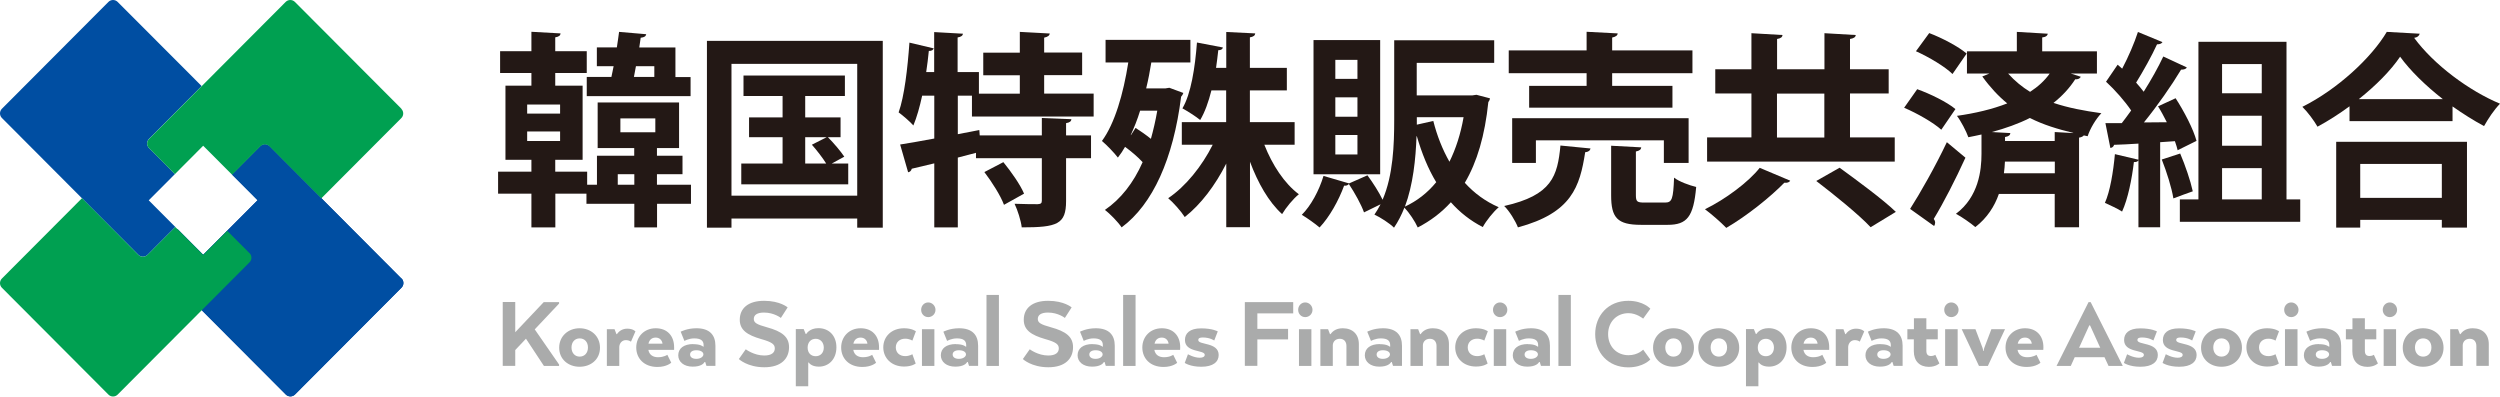 <svg width="372" height="59" viewBox="0 0 372 59" fill="none" xmlns="http://www.w3.org/2000/svg">
<path d="M76.669 49.433L80.907 44.956H83.191V45.167L79.57 49.011L83.191 54.241V54.452H80.937C80.366 53.593 79.134 51.724 78.262 50.398L76.669 52.086V54.437H74.806V44.941H76.669V49.433Z" fill="#AAABAB"/>
<path d="M86.242 54.573C84.574 54.573 83.206 53.472 83.206 51.739C83.206 50.006 84.574 48.845 86.242 48.845C87.91 48.845 89.278 49.976 89.278 51.739C89.278 53.502 87.895 54.573 86.242 54.573ZM87.489 51.709C87.489 50.895 86.993 50.352 86.257 50.352C85.521 50.352 85.04 50.91 85.04 51.709C85.04 52.508 85.536 53.065 86.257 53.065C86.978 53.065 87.489 52.523 87.489 51.709Z" fill="#AAABAB"/>
<path d="M93.876 50.835C93.876 50.835 93.591 50.609 93.155 50.609C92.584 50.609 92.193 51.016 92.148 51.603V54.452H90.3V48.981H91.442L91.727 49.719H91.802C92.133 49.222 92.674 48.905 93.335 48.905C94.207 48.905 94.553 49.312 94.553 49.312L93.891 50.835H93.876Z" fill="#AAABAB"/>
<path d="M99.873 53.97C99.873 53.97 99.226 54.603 97.829 54.603C95.83 54.603 94.673 53.322 94.673 51.709C94.673 50.096 95.86 48.845 97.573 48.845C99.286 48.845 100.308 49.975 100.308 51.664C100.308 51.875 100.308 52.056 100.308 52.056H96.476C96.611 52.809 97.168 53.156 97.919 53.156C98.805 53.156 99.301 52.794 99.301 52.794L99.888 53.985L99.873 53.97ZM96.491 51.136H98.58C98.52 50.624 98.144 50.232 97.573 50.232C97.032 50.232 96.626 50.518 96.491 51.136Z" fill="#AAABAB"/>
<path d="M103.164 51.212C104.186 51.212 104.561 51.513 104.636 51.588H104.696V51.347C104.696 50.669 104.246 50.352 103.299 50.352C102.487 50.352 101.841 50.729 101.841 50.729L101.285 49.358C101.285 49.358 102.232 48.845 103.63 48.845C105.628 48.845 106.455 49.885 106.455 51.438V54.437H105.117L104.937 53.864H104.847C104.712 54.105 104.291 54.557 103.073 54.557C101.751 54.557 100.924 53.834 100.924 52.869C100.924 51.844 101.751 51.196 103.164 51.196V51.212ZM103.614 53.397C104.276 53.397 104.666 53.05 104.666 52.734C104.666 52.387 104.276 52.116 103.614 52.116C102.998 52.116 102.683 52.387 102.683 52.749C102.683 53.111 102.983 53.397 103.614 53.397Z" fill="#AAABAB"/>
<path d="M110.978 51.98C110.978 51.98 112.195 52.9 113.713 52.9C114.84 52.9 115.291 52.447 115.291 51.844C115.291 51.242 114.885 50.91 113.277 50.458C111.174 49.855 110.077 49.101 110.077 47.579C110.077 45.891 111.309 44.761 113.698 44.761C116.088 44.761 117.2 45.74 117.2 45.74L116.193 47.308C116.193 47.308 115.201 46.509 113.683 46.509C112.661 46.509 112.165 46.871 112.165 47.459C112.165 48.046 112.646 48.288 114.104 48.694C116.373 49.312 117.41 50.126 117.41 51.664C117.41 53.322 116.283 54.648 113.743 54.648C111.204 54.648 109.941 53.427 109.941 53.427L110.963 51.98H110.978Z" fill="#AAABAB"/>
<path d="M120.266 57.481H118.417V48.966H119.589L119.89 49.704H119.965C119.965 49.704 120.431 48.83 121.783 48.83C123.316 48.83 124.458 49.915 124.458 51.679C124.458 53.442 123.331 54.557 121.843 54.557C120.686 54.557 120.341 53.94 120.341 53.94H120.266V57.481ZM121.378 53.005C122.099 53.005 122.58 52.477 122.58 51.724C122.58 50.97 122.099 50.413 121.378 50.413C120.656 50.413 120.175 50.94 120.175 51.724C120.175 52.508 120.656 53.005 121.378 53.005Z" fill="#AAABAB"/>
<path d="M130.364 53.97C130.364 53.97 129.718 54.603 128.321 54.603C126.322 54.603 125.165 53.322 125.165 51.709C125.165 50.096 126.352 48.845 128.065 48.845C129.778 48.845 130.8 49.975 130.8 51.664C130.8 51.875 130.8 52.056 130.8 52.056H126.968C127.103 52.809 127.659 53.156 128.411 53.156C129.297 53.156 129.778 52.794 129.778 52.794L130.364 53.985V53.97ZM126.983 51.136H129.072C129.012 50.624 128.636 50.232 128.065 50.232C127.524 50.232 127.118 50.518 126.983 51.136Z" fill="#AAABAB"/>
<path d="M131.431 51.709C131.431 50.081 132.649 48.845 134.527 48.845C135.714 48.845 136.285 49.297 136.285 49.297L135.759 50.684C135.759 50.684 135.339 50.398 134.692 50.398C133.881 50.398 133.295 50.91 133.295 51.694C133.295 52.477 133.866 52.99 134.692 52.99C135.339 52.99 135.759 52.704 135.759 52.704L136.255 54.09C136.255 54.09 135.714 54.542 134.527 54.542C132.664 54.542 131.431 53.291 131.431 51.679V51.709Z" fill="#AAABAB"/>
<path d="M137.067 46.102C137.067 45.484 137.533 45.002 138.119 45.002C138.705 45.002 139.201 45.499 139.201 46.102C139.201 46.705 138.72 47.187 138.119 47.187C137.518 47.187 137.067 46.705 137.067 46.102ZM137.187 48.981H139.036V54.452H137.187V48.981Z" fill="#AAABAB"/>
<path d="M142.237 51.212C143.258 51.212 143.634 51.513 143.709 51.588H143.769V51.347C143.769 50.669 143.319 50.352 142.387 50.352C141.56 50.352 140.929 50.729 140.929 50.729L140.373 49.358C140.373 49.358 141.32 48.845 142.717 48.845C144.716 48.845 145.543 49.885 145.543 51.438V54.437H144.19L144.01 53.864H143.92C143.784 54.105 143.364 54.557 142.146 54.557C140.824 54.557 139.997 53.834 139.997 52.869C139.997 51.844 140.809 51.196 142.237 51.196V51.212ZM142.687 53.397C143.349 53.397 143.739 53.05 143.739 52.734C143.739 52.387 143.349 52.116 142.687 52.116C142.071 52.116 141.756 52.387 141.756 52.749C141.756 53.111 142.056 53.397 142.687 53.397Z" fill="#AAABAB"/>
<path d="M146.79 43.886H148.638V54.452H146.79V43.886Z" fill="#AAABAB"/>
<path d="M153.237 51.98C153.237 51.98 154.454 52.9 155.972 52.9C157.099 52.9 157.55 52.447 157.55 51.844C157.55 51.242 157.144 50.91 155.536 50.458C153.432 49.855 152.335 49.101 152.335 47.579C152.335 45.891 153.568 44.761 155.957 44.761C158.347 44.761 159.459 45.74 159.459 45.74L158.452 47.308C158.452 47.308 157.46 46.509 155.942 46.509C154.92 46.509 154.424 46.871 154.424 47.459C154.424 48.046 154.905 48.288 156.363 48.694C158.632 49.312 159.669 50.126 159.669 51.664C159.669 53.322 158.542 54.648 156.002 54.648C153.462 54.648 152.2 53.427 152.2 53.427L153.222 51.98H153.237Z" fill="#AAABAB"/>
<path d="M162.569 51.212C163.591 51.212 163.967 51.513 164.042 51.588H164.102V51.347C164.102 50.669 163.651 50.352 162.72 50.352C161.893 50.352 161.262 50.729 161.262 50.729L160.706 49.358C160.706 49.358 161.653 48.845 163.05 48.845C165.049 48.845 165.876 49.885 165.876 51.438V54.437H164.538L164.358 53.864H164.268C164.132 54.105 163.712 54.557 162.494 54.557C161.172 54.557 160.345 53.834 160.345 52.869C160.345 51.844 161.157 51.196 162.584 51.196L162.569 51.212ZM163.02 53.397C163.682 53.397 164.072 53.05 164.072 52.734C164.072 52.387 163.682 52.116 163.02 52.116C162.404 52.116 162.089 52.387 162.089 52.749C162.089 53.111 162.389 53.397 163.02 53.397Z" fill="#AAABAB"/>
<path d="M167.123 43.886H168.971V54.452H167.123V43.886Z" fill="#AAABAB"/>
<path d="M175.178 53.97C175.178 53.97 174.532 54.603 173.134 54.603C171.135 54.603 169.978 53.322 169.978 51.709C169.978 50.096 171.165 48.845 172.879 48.845C174.592 48.845 175.614 49.975 175.614 51.664C175.614 51.875 175.599 52.056 175.599 52.056H171.767C171.902 52.809 172.458 53.156 173.209 53.156C174.096 53.156 174.577 52.794 174.577 52.794L175.163 53.985L175.178 53.97ZM171.797 51.136H173.886C173.825 50.624 173.45 50.232 172.879 50.232C172.338 50.232 171.932 50.518 171.797 51.136Z" fill="#AAABAB"/>
<path d="M176.756 52.704C176.756 52.704 177.643 53.231 178.529 53.231C179.025 53.231 179.266 53.05 179.266 52.794C179.266 52.025 176.32 52.508 176.32 50.593C176.32 49.599 177.026 48.86 178.725 48.86C180.423 48.86 181.204 49.312 181.204 49.312L180.678 50.669C180.678 50.669 180.047 50.217 178.98 50.217C178.529 50.217 178.304 50.322 178.304 50.609C178.304 51.362 181.339 50.895 181.339 52.824C181.339 53.834 180.528 54.573 178.755 54.573C177.071 54.573 176.29 54 176.29 54L176.771 52.704H176.756Z" fill="#AAABAB"/>
<path d="M185.232 44.956H192.43V46.63H187.095V48.936H191.664V50.503H187.095V54.437H185.232V44.941V44.956Z" fill="#AAABAB"/>
<path d="M193.166 46.102C193.166 45.484 193.632 45.002 194.218 45.002C194.805 45.002 195.3 45.499 195.3 46.102C195.3 46.705 194.82 47.187 194.218 47.187C193.617 47.187 193.166 46.705 193.166 46.102ZM193.287 48.981H195.135V54.452H193.287V48.981Z" fill="#AAABAB"/>
<path d="M196.473 48.981H197.615L197.9 49.719H197.99C198.351 49.192 198.937 48.845 199.809 48.845C201.282 48.845 202.198 49.749 202.198 51.212V54.437H200.35V51.483C200.35 50.835 199.989 50.413 199.358 50.413C198.727 50.413 198.351 50.835 198.321 51.347V54.452H196.473V48.981Z" fill="#AAABAB"/>
<path d="M205.324 51.212C206.346 51.212 206.722 51.513 206.797 51.588H206.857V51.347C206.857 50.669 206.406 50.352 205.459 50.352C204.648 50.352 204.002 50.729 204.002 50.729L203.446 49.358C203.446 49.358 204.392 48.845 205.79 48.845C207.789 48.845 208.615 49.885 208.615 51.438V54.437H207.278L207.097 53.864H207.007C206.872 54.105 206.451 54.557 205.234 54.557C203.912 54.557 203.085 53.834 203.085 52.869C203.085 51.844 203.896 51.196 205.324 51.196V51.212ZM205.775 53.397C206.436 53.397 206.827 53.05 206.827 52.734C206.827 52.387 206.436 52.116 205.775 52.116C205.159 52.116 204.843 52.387 204.843 52.749C204.843 53.111 205.144 53.397 205.775 53.397Z" fill="#AAABAB"/>
<path d="M209.878 48.981H211.02L211.305 49.719H211.395C211.756 49.192 212.342 48.845 213.214 48.845C214.687 48.845 215.603 49.749 215.603 51.212V54.437H213.755V51.483C213.755 50.835 213.394 50.413 212.763 50.413C212.132 50.413 211.756 50.835 211.726 51.347V54.452H209.878V48.981Z" fill="#AAABAB"/>
<path d="M216.535 51.709C216.535 50.081 217.752 48.845 219.631 48.845C220.818 48.845 221.389 49.297 221.389 49.297L220.863 50.684C220.863 50.684 220.442 50.398 219.796 50.398C218.985 50.398 218.399 50.91 218.399 51.694C218.399 52.477 218.97 52.99 219.796 52.99C220.442 52.99 220.863 52.704 220.863 52.704L221.359 54.09C221.359 54.09 220.818 54.542 219.631 54.542C217.752 54.542 216.535 53.291 216.535 51.679V51.709Z" fill="#AAABAB"/>
<path d="M222.156 46.102C222.156 45.484 222.621 45.002 223.208 45.002C223.794 45.002 224.29 45.499 224.29 46.102C224.29 46.705 223.809 47.187 223.208 47.187C222.606 47.187 222.156 46.705 222.156 46.102ZM222.276 48.981H224.124V54.452H222.276V48.981Z" fill="#AAABAB"/>
<path d="M227.34 51.212C228.362 51.212 228.738 51.513 228.813 51.588H228.873V51.347C228.873 50.669 228.422 50.352 227.475 50.352C226.649 50.352 226.018 50.729 226.018 50.729L225.462 49.358C225.462 49.358 226.408 48.845 227.806 48.845C229.805 48.845 230.631 49.885 230.631 51.438V54.437H229.294L229.114 53.864H229.023C228.888 54.105 228.467 54.557 227.25 54.557C225.913 54.557 225.101 53.834 225.101 52.869C225.101 51.844 225.913 51.196 227.34 51.196V51.212ZM227.791 53.397C228.452 53.397 228.843 53.05 228.843 52.734C228.843 52.387 228.452 52.116 227.791 52.116C227.175 52.116 226.859 52.387 226.859 52.749C226.859 53.111 227.16 53.397 227.791 53.397Z" fill="#AAABAB"/>
<path d="M231.894 43.886H233.742V54.452H231.894V43.886Z" fill="#AAABAB"/>
<path d="M245.569 53.487C245.569 53.487 244.532 54.663 242.293 54.663C239.257 54.663 237.364 52.447 237.364 49.719C237.364 46.991 239.257 44.761 242.293 44.761C244.547 44.761 245.569 45.936 245.569 45.936L244.502 47.413C244.502 47.413 243.54 46.599 242.323 46.599C240.55 46.599 239.287 47.911 239.287 49.719C239.287 51.528 240.535 52.854 242.323 52.854C243.736 52.854 244.502 52.025 244.502 52.025L245.569 53.502V53.487Z" fill="#AAABAB"/>
<path d="M249.011 54.573C247.343 54.573 245.975 53.472 245.975 51.739C245.975 50.006 247.343 48.845 249.011 48.845C250.679 48.845 252.061 49.976 252.061 51.739C252.061 53.502 250.694 54.573 249.011 54.573ZM250.243 51.709C250.243 50.895 249.747 50.352 249.011 50.352C248.274 50.352 247.793 50.91 247.793 51.709C247.793 52.508 248.289 53.065 249.011 53.065C249.732 53.065 250.243 52.523 250.243 51.709Z" fill="#AAABAB"/>
<path d="M255.743 54.573C254.075 54.573 252.708 53.472 252.708 51.739C252.708 50.006 254.075 48.845 255.743 48.845C257.411 48.845 258.794 49.976 258.794 51.739C258.794 53.502 257.411 54.573 255.743 54.573ZM256.991 51.709C256.991 50.895 256.495 50.352 255.758 50.352C255.022 50.352 254.541 50.91 254.541 51.709C254.541 52.508 255.037 53.065 255.758 53.065C256.48 53.065 256.991 52.523 256.991 51.709Z" fill="#AAABAB"/>
<path d="M261.649 57.481H259.801V48.966H260.973L261.273 49.704H261.349C261.349 49.704 261.815 48.83 263.167 48.83C264.7 48.83 265.842 49.915 265.842 51.679C265.842 53.442 264.715 54.557 263.227 54.557C262.07 54.557 261.724 53.94 261.724 53.94H261.649V57.481ZM262.761 53.005C263.483 53.005 263.964 52.477 263.964 51.724C263.964 50.97 263.483 50.413 262.761 50.413C262.04 50.413 261.559 50.94 261.559 51.724C261.559 52.508 262.04 53.005 262.761 53.005Z" fill="#AAABAB"/>
<path d="M271.748 53.97C271.748 53.97 271.102 54.603 269.704 54.603C267.706 54.603 266.548 53.322 266.548 51.709C266.548 50.096 267.736 48.845 269.449 48.845C271.162 48.845 272.184 49.975 272.184 51.664C272.184 51.875 272.184 52.056 272.184 52.056H268.352C268.487 52.809 269.043 53.156 269.794 53.156C270.681 53.156 271.162 52.794 271.162 52.794L271.748 53.985V53.97ZM268.367 51.136H270.456C270.396 50.624 270.02 50.232 269.449 50.232C268.908 50.232 268.502 50.518 268.367 51.136Z" fill="#AAABAB"/>
<path d="M276.737 50.835C276.737 50.835 276.467 50.609 276.016 50.609C275.445 50.609 275.054 51.016 275.009 51.603V54.452H273.161V48.981H274.303L274.573 49.719H274.648C274.979 49.222 275.52 48.905 276.181 48.905C277.053 48.905 277.399 49.312 277.399 49.312L276.737 50.835Z" fill="#AAABAB"/>
<path d="M279.818 51.212C280.84 51.212 281.216 51.513 281.291 51.588H281.351V51.347C281.351 50.669 280.9 50.352 279.953 50.352C279.142 50.352 278.496 50.729 278.496 50.729L277.94 49.358C277.94 49.358 278.886 48.845 280.284 48.845C282.283 48.845 283.109 49.885 283.109 51.438V54.437H281.772L281.591 53.864H281.501C281.366 54.105 280.945 54.557 279.728 54.557C278.405 54.557 277.579 53.834 277.579 52.869C277.579 51.844 278.405 51.196 279.818 51.196V51.212ZM280.269 53.397C280.93 53.397 281.321 53.05 281.321 52.734C281.321 52.387 280.93 52.116 280.269 52.116C279.653 52.116 279.337 52.387 279.337 52.749C279.337 53.111 279.638 53.397 280.269 53.397Z" fill="#AAABAB"/>
<path d="M284.792 48.981V47.353H286.641V48.981H288.339V50.488H286.641V52.191C286.641 52.734 286.866 52.975 287.332 52.975C287.723 52.975 287.978 52.794 287.978 52.794L288.579 54.075C288.579 54.075 288.068 54.588 287.017 54.588C285.634 54.588 284.777 53.728 284.777 52.267V50.488H283.816V48.981H284.792Z" fill="#AAABAB"/>
<path d="M289.301 46.102C289.301 45.484 289.767 45.002 290.353 45.002C290.939 45.002 291.435 45.499 291.435 46.102C291.435 46.705 290.954 47.187 290.353 47.187C289.752 47.187 289.301 46.705 289.301 46.102ZM289.436 48.981H291.299V54.452H289.436V48.981Z" fill="#AAABAB"/>
<path d="M295.793 54.452H294.47L291.901 48.981H293.944L294.981 51.709C295.041 51.86 295.087 52.025 295.087 52.206H295.177C295.177 52.025 295.222 51.875 295.282 51.709L296.319 48.981H298.348L295.793 54.452Z" fill="#AAABAB"/>
<path d="M303.622 53.97C303.622 53.97 302.976 54.603 301.579 54.603C299.58 54.603 298.423 53.322 298.423 51.709C298.423 50.096 299.61 48.845 301.323 48.845C303.036 48.845 304.058 49.975 304.058 51.664C304.058 51.875 304.043 52.056 304.043 52.056H300.211C300.346 52.809 300.902 53.156 301.654 53.156C302.54 53.156 303.036 52.794 303.036 52.794L303.622 53.985V53.97ZM300.241 51.136H302.33C302.27 50.624 301.894 50.232 301.323 50.232C300.782 50.232 300.376 50.518 300.241 51.136Z" fill="#AAABAB"/>
<path d="M310.776 44.956H311.091L315.87 54.452H313.751L313.15 53.156H308.717L308.131 54.452H306.012L310.776 44.956ZM311.001 48.423H310.881L309.468 51.528L309.363 51.739H312.519L312.414 51.528L311.001 48.423Z" fill="#AAABAB"/>
<path d="M316.501 52.704C316.501 52.704 317.388 53.231 318.275 53.231C318.771 53.231 319.011 53.05 319.011 52.794C319.011 52.025 316.066 52.508 316.066 50.593C316.066 49.599 316.772 48.86 318.47 48.86C320.168 48.86 320.95 49.312 320.95 49.312L320.424 50.669C320.424 50.669 319.793 50.217 318.726 50.217C318.275 50.217 318.049 50.322 318.049 50.609C318.049 51.362 321.085 50.895 321.085 52.824C321.085 53.834 320.274 54.573 318.5 54.573C316.817 54.573 316.036 54 316.036 54L316.517 52.704H316.501Z" fill="#AAABAB"/>
<path d="M322.272 52.704C322.272 52.704 323.159 53.231 324.046 53.231C324.542 53.231 324.782 53.05 324.782 52.794C324.782 52.025 321.836 52.508 321.836 50.593C321.836 49.599 322.543 48.86 324.241 48.86C325.939 48.86 326.721 49.312 326.721 49.312L326.195 50.669C326.195 50.669 325.563 50.217 324.496 50.217C324.046 50.217 323.82 50.322 323.82 50.609C323.82 51.362 326.856 50.895 326.856 52.824C326.856 53.834 326.044 54.573 324.271 54.573C322.588 54.573 321.791 54 321.791 54L322.272 52.704Z" fill="#AAABAB"/>
<path d="M330.553 54.573C328.885 54.573 327.517 53.472 327.517 51.739C327.517 50.006 328.885 48.845 330.553 48.845C332.221 48.845 333.603 49.976 333.603 51.739C333.603 53.502 332.221 54.573 330.553 54.573ZM331.785 51.709C331.785 50.895 331.289 50.352 330.553 50.352C329.816 50.352 329.335 50.91 329.335 51.709C329.335 52.508 329.831 53.065 330.553 53.065C331.274 53.065 331.785 52.523 331.785 51.709Z" fill="#AAABAB"/>
<path d="M334.265 51.709C334.265 50.081 335.482 48.845 337.36 48.845C338.548 48.845 339.119 49.297 339.119 49.297L338.593 50.684C338.593 50.684 338.172 50.398 337.526 50.398C336.714 50.398 336.143 50.91 336.143 51.694C336.143 52.477 336.714 52.99 337.526 52.99C338.172 52.99 338.593 52.704 338.593 52.704L339.089 54.09C339.089 54.09 338.548 54.542 337.36 54.542C335.497 54.542 334.265 53.291 334.265 51.679V51.709Z" fill="#AAABAB"/>
<path d="M339.885 46.102C339.885 45.484 340.351 45.002 340.937 45.002C341.523 45.002 342.019 45.499 342.019 46.102C342.019 46.705 341.538 47.187 340.937 47.187C340.336 47.187 339.885 46.705 339.885 46.102ZM340.005 48.981H341.869V54.452H340.005V48.981Z" fill="#AAABAB"/>
<path d="M345.07 51.212C346.092 51.212 346.452 51.513 346.543 51.588H346.603V51.347C346.603 50.669 346.152 50.352 345.205 50.352C344.394 50.352 343.747 50.729 343.747 50.729L343.191 49.358C343.191 49.358 344.138 48.845 345.536 48.845C347.534 48.845 348.361 49.885 348.361 51.438V54.437H347.008L346.828 53.864H346.738C346.603 54.105 346.182 54.557 344.965 54.557C343.642 54.557 342.816 53.834 342.816 52.869C342.816 51.844 343.642 51.196 345.055 51.196L345.07 51.212ZM345.521 53.397C346.182 53.397 346.573 53.05 346.573 52.734C346.573 52.387 346.182 52.116 345.521 52.116C344.904 52.116 344.589 52.387 344.589 52.749C344.589 53.111 344.889 53.397 345.521 53.397Z" fill="#AAABAB"/>
<path d="M350.044 48.981V47.353H351.893V48.981H353.591V50.488H351.893V52.191C351.893 52.734 352.118 52.975 352.584 52.975C352.975 52.975 353.23 52.794 353.23 52.794L353.831 54.075C353.831 54.075 353.32 54.588 352.268 54.588C350.886 54.588 350.029 53.728 350.029 52.267V50.488H349.067V48.981H350.044Z" fill="#AAABAB"/>
<path d="M354.552 46.102C354.552 45.484 355.018 45.002 355.604 45.002C356.191 45.002 356.686 45.499 356.686 46.102C356.686 46.705 356.206 47.187 355.604 47.187C355.003 47.187 354.552 46.705 354.552 46.102ZM354.688 48.981H356.536V54.452H354.688V48.981Z" fill="#AAABAB"/>
<path d="M360.549 54.573C358.881 54.573 357.528 53.472 357.528 51.739C357.528 50.006 358.881 48.845 360.549 48.845C362.217 48.845 363.599 49.976 363.599 51.739C363.599 53.502 362.217 54.573 360.549 54.573ZM361.796 51.709C361.796 50.895 361.3 50.352 360.564 50.352C359.827 50.352 359.346 50.91 359.346 51.709C359.346 52.508 359.842 53.065 360.564 53.065C361.285 53.065 361.796 52.523 361.796 51.709Z" fill="#AAABAB"/>
<path d="M365.748 48.981L366.034 49.719H366.124C366.485 49.192 367.071 48.845 367.942 48.845C369.415 48.845 370.332 49.749 370.332 51.212V54.437H368.483V51.483C368.483 50.835 368.123 50.413 367.492 50.413C366.86 50.413 366.485 50.835 366.455 51.347V54.452H364.591V48.981H365.748Z" fill="#AAABAB"/>
<path d="M59.733 41.445L40.106 21.76C39.73 21.384 39.114 21.384 38.739 21.76L34.531 25.981L38.333 29.794L30.233 37.918L26.43 34.105L22.899 37.647C22.523 38.023 22.523 38.641 22.899 39.018L42.526 58.702C42.901 59.079 43.517 59.079 43.893 58.702L59.748 42.801C60.123 42.424 60.123 41.806 59.748 41.43L59.733 41.445Z" fill="#004098"/>
<path d="M59.733 41.445L40.106 21.76C39.73 21.384 39.114 21.384 38.739 21.76L34.531 25.981L38.333 29.794L30.233 37.918L26.43 34.105L22.899 37.647C22.523 38.023 22.523 38.641 22.899 39.018L42.526 58.702C42.901 59.079 43.517 59.079 43.893 58.702L59.748 42.801C60.123 42.424 60.123 41.806 59.748 41.43L59.733 41.445Z" fill="#004EA2"/>
<path d="M26.701 25.212L26.025 25.89L22.178 22.032C21.802 21.655 21.802 21.037 22.178 20.66L30.007 12.808L17.504 0.283C17.128 -0.094 16.512 -0.094 16.136 0.283L0.282 16.184C-0.094 16.561 -0.094 17.178 0.282 17.555L20.585 37.918C20.96 38.295 21.576 38.295 21.952 37.918L26.085 33.773L22.133 29.809L26.701 25.227V25.212Z" fill="#004EA2"/>
<path d="M37.115 37.662L33.809 34.346L30.233 37.933L26.085 33.773L21.952 37.918C21.576 38.295 20.96 38.295 20.585 37.918L12.199 29.492L0.282 41.445C-0.094 41.822 -0.094 42.44 0.282 42.816L16.136 58.717C16.512 59.094 17.128 59.094 17.504 58.717L37.13 39.033C37.506 38.656 37.506 38.038 37.13 37.662H37.115Z" fill="#00A051"/>
<path d="M59.733 16.184L43.878 0.283C43.502 -0.094 42.886 -0.094 42.511 0.283L22.178 20.675C21.802 21.052 21.802 21.67 22.178 22.047L26.025 25.905L30.233 21.685L34.531 25.996L38.739 21.776C39.114 21.399 39.73 21.399 40.106 21.776L47.815 29.508L59.718 17.57C60.093 17.194 60.093 16.576 59.718 16.199L59.733 16.184Z" fill="#00A051"/>
<path d="M102.818 27.488V30.321H97.769V33.833H94.387V30.321H87.264V28.814H82.635V33.833H79.074V28.814H74.115V25.544H79.074V23.78H75.212V12.747H79.074V10.863H74.415V7.623H79.074V4.729L83.417 4.97C83.387 5.271 83.176 5.467 82.62 5.558V7.623H87.309V10.863H82.62V12.747H86.693V23.78H82.62V25.544H87.369V27.488H88.827V23.177H94.372V22.032H88.932V15.249H101.045V22.032H97.754V23.177H101.556V25.92H97.754V27.488H102.818ZM78.442 15.551V16.907H83.342V15.551H78.442ZM78.442 19.56V20.977H83.342V19.56H78.442ZM87.324 11.451H90.976C91.096 10.954 91.186 10.396 91.306 9.853H88.812V7.05H91.787C91.908 6.251 92.028 5.482 92.118 4.744L96.161 5.091C96.1 5.392 95.89 5.558 95.334 5.618C95.274 6.085 95.184 6.568 95.124 7.065H100.504V11.466H102.758V14.3H87.309V11.466L87.324 11.451ZM91.923 27.488H94.387V25.92H91.923V27.488ZM92.313 17.616V19.68H97.513V17.616H92.313ZM97.363 9.853H94.628C94.538 10.411 94.417 10.969 94.327 11.451H97.363V9.853Z" fill="#231815"/>
<path d="M105.192 6.085H131.356V33.879H127.554V32.522H108.844V33.879H105.192V6.085ZM108.844 29.116H127.554V9.507H108.844V29.116ZM123.782 24.338H126.217V27.428H110.302V24.338H116.448V20.419H111.459V17.465H116.448V14.285H110.633V11.24H125.721V14.285H119.815V17.465H125.075V20.419H123.196C124.083 21.308 125.12 22.544 125.631 23.313L123.782 24.323V24.338ZM119.815 20.419V24.338H122.941C122.43 23.509 121.543 22.363 120.807 21.534L123.001 20.419H119.8H119.815Z" fill="#231815"/>
<path d="M162.75 17.344H144.626V14.239H142.522V19.967L145.723 19.349L145.783 20.148H155.025V17.555L159.429 17.736C159.399 18.038 159.188 18.234 158.632 18.324V20.148H162.344V23.539H158.632V29.915C158.632 33.366 157.325 33.833 152.035 33.833C151.915 32.823 151.434 31.301 150.968 30.321C152.365 30.382 153.943 30.382 154.409 30.382C154.86 30.352 155.025 30.261 155.025 29.854V23.539H145.227V22.74L142.522 23.448V33.833H139.021V24.308C137.773 24.609 136.616 24.895 135.669 25.107C135.609 25.408 135.369 25.604 135.128 25.634L133.941 21.504C135.309 21.293 137.067 20.977 139.021 20.615V14.239H137.217C136.856 15.897 136.421 17.45 135.91 18.671C135.429 18.113 134.362 17.194 133.716 16.726C134.572 14.33 135.053 10.155 135.324 6.342L138.945 7.201C138.855 7.412 138.645 7.608 138.209 7.578C138.119 8.587 137.969 9.673 137.818 10.728H139.005V4.774L143.288 5.015C143.258 5.287 143.048 5.482 142.492 5.573V10.728H145.663V13.938H151.749V11.195H146.309V7.834H151.749V4.744L156.198 4.985C156.167 5.287 155.927 5.482 155.371 5.603V7.819H161.022V11.18H155.371V13.923H162.735V17.344H162.75ZM149.39 30.472C148.909 29.146 147.602 27.081 146.474 25.604L149.3 24.127C150.457 25.544 151.824 27.488 152.38 28.814L149.405 30.472H149.39Z" fill="#231815"/>
<path d="M174.006 13.064L176.08 13.832C176.02 14.043 175.899 14.239 175.749 14.39C174.592 23.629 171.526 30.412 166.897 33.833C166.387 33.065 165.139 31.768 164.403 31.241C166.747 29.643 168.656 27.232 170.023 24.127C169.287 23.328 168.295 22.499 167.408 21.851C167.078 22.439 166.717 22.966 166.341 23.448C165.831 22.77 164.673 21.564 163.967 20.977C165.876 18.384 167.153 13.983 167.889 9.296H164.508V5.935H177.132V9.296H171.316C171.105 10.592 170.865 11.888 170.549 13.154H173.405L173.976 13.064H174.006ZM168.28 20.118L168.971 19.032C169.708 19.5 170.549 20.087 171.256 20.66C171.616 19.364 171.947 17.947 172.202 16.47H169.648C169.257 17.766 168.761 18.972 168.25 20.102H168.28V20.118ZM192.671 21.534H188.132C189.319 24.549 191.108 27.292 193.272 28.905C192.445 29.553 191.333 30.909 190.777 31.859C188.763 30.035 187.185 27.232 185.998 24.067V33.803H182.467V24.338C180.828 27.578 178.694 30.412 176.29 32.296C175.749 31.437 174.592 30.141 173.825 29.492C176.41 27.759 178.845 24.745 180.453 21.534H175.854V18.173H182.452V13.456H180.257C179.837 15.144 179.281 16.696 178.589 17.857C177.988 17.359 176.741 16.561 175.944 16.123C177.222 13.968 177.823 10.079 178.108 6.327L181.971 7.065C181.91 7.336 181.67 7.472 181.279 7.472C181.189 8.331 181.069 9.235 180.949 10.095H182.467V4.759L186.78 4.97C186.75 5.271 186.539 5.467 185.983 5.558V10.095H191.483V13.456H185.983V18.173H192.641V21.534H192.671Z" fill="#231815"/>
<path d="M219.691 14.104L221.705 14.631C221.675 14.873 221.584 15.038 221.464 15.189C220.953 20.148 219.796 24.097 217.963 27.201C219.36 28.739 221.028 29.975 223.012 30.834C222.216 31.512 221.149 32.839 220.638 33.788C218.789 32.839 217.226 31.603 215.889 30.095C214.491 31.633 212.853 32.869 210.96 33.848C210.569 32.959 209.682 31.633 208.976 30.894C208.555 31.979 208.029 32.989 207.428 33.879C206.827 33.261 205.354 32.311 204.513 31.934C204.843 31.437 205.144 30.954 205.429 30.397L202.965 31.603C202.574 30.487 201.597 28.709 200.711 27.382C200.56 27.563 200.32 27.669 200.004 27.623C199.208 29.809 197.84 32.281 196.352 33.848C195.706 33.291 194.489 32.431 193.707 31.964C195.075 30.608 196.292 28.332 196.939 26.177L200.741 27.292L203.476 26.086C204.302 27.201 205.204 28.618 205.73 29.718C207.308 26.056 207.458 21.489 207.458 17.827V5.995H222.336V9.356H210.809V14.194H219.09L219.691 14.104ZM205.369 5.965V25.935H195.451V5.965H205.369ZM201.988 11.738V8.904H198.697V11.738H201.988ZM201.988 17.374V14.481H198.697V17.374H201.988ZM201.988 22.981V20.087H198.697V22.981H201.988ZM210.779 20.268C210.659 23.66 210.268 27.503 209.051 30.744C210.839 29.915 212.402 28.709 213.71 27.111C212.493 25.107 211.576 22.831 210.824 20.268H210.779ZM213.274 17.992C213.83 20.208 214.642 22.243 215.678 24.067C216.625 22.152 217.347 19.937 217.782 17.435H210.824V18.55L213.289 17.992H213.274Z" fill="#231815"/>
<path d="M236.673 22.092C236.613 22.393 236.342 22.62 235.876 22.65C235.08 27.759 233.892 31.678 225.867 33.833C225.507 32.884 224.59 31.392 223.824 30.653C230.947 29.055 231.758 26.192 232.194 21.655L236.658 22.092H236.673ZM236.087 12.777V10.893H224.5V7.502H236.087V4.729L240.715 4.97C240.685 5.271 240.445 5.467 239.889 5.588V7.502H251.836V10.893H239.889V12.777H248.86V16.018H227.536V12.777H236.087ZM251.265 24.247H247.583V20.886H228.542V24.247H225.011V17.585H251.265V24.247ZM243.42 29.025C243.42 30.005 243.601 30.141 244.698 30.141H247.763C248.8 30.141 248.981 29.613 249.101 26.433C249.837 27.021 251.385 27.578 252.392 27.82C252.001 32.281 251.024 33.456 248.139 33.456H244.187C240.625 33.456 239.738 32.371 239.738 29.055V21.685L244.217 21.926C244.187 22.243 243.976 22.424 243.42 22.544V29.025Z" fill="#231815"/>
<path d="M266.398 26.87C266.278 27.111 265.947 27.247 265.511 27.186C263.438 29.312 259.951 32.115 256.87 33.909C256.044 33.05 254.616 31.814 253.699 31.135C256.735 29.658 260.207 27.066 261.845 24.971L266.383 26.885L266.398 26.87ZM281.937 20.449V24.051H254.015V20.449H260.612V13.908H255.232V10.306H260.612V4.94L265.241 5.211C265.211 5.513 265 5.709 264.429 5.799V10.306H271.478V4.94L276.136 5.211C276.106 5.513 275.866 5.709 275.28 5.799V10.306H281.035V13.908H275.28V20.449H281.937ZM264.414 13.923V20.464H271.462V13.923H264.414ZM278.345 33.803C276.647 31.979 272.965 28.995 270.26 26.93L273.732 24.956C276.317 26.84 280.149 29.643 282.102 31.527L278.36 33.803H278.345Z" fill="#231815"/>
<path d="M285.288 13.275C287.197 13.953 289.722 15.189 290.969 16.229L288.865 19.304C287.708 18.249 285.273 16.862 283.335 16.033L285.288 13.26V13.275ZM284.221 31.09C285.739 28.709 287.963 24.805 289.692 21.158L292.457 23.464C290.969 26.734 289.211 30.156 287.738 32.582C287.888 32.763 287.948 32.959 287.948 33.14C287.948 33.321 287.888 33.471 287.798 33.637L284.206 31.075L284.221 31.09ZM287.077 4.925C288.955 5.633 291.42 6.929 292.637 7.969L290.533 11.014C289.406 9.899 287.002 8.482 285.093 7.623L287.077 4.91V4.925ZM308.161 10.954L309.619 11.421C309.498 11.692 309.198 11.828 308.792 11.798C307.936 13.124 306.839 14.3 305.561 15.31C307.755 16.048 310.085 16.485 312.684 16.847C311.858 17.706 311.016 19.123 310.641 20.268L310.07 20.148C309.949 20.298 309.739 20.419 309.363 20.479V33.818H305.741V28.859H297.431C296.8 30.683 295.688 32.431 293.929 33.788C293.283 33.23 291.886 32.251 291.044 31.814C294.425 29.282 294.846 25.317 294.846 22.906V20.012C294.2 20.163 293.569 20.283 292.892 20.419C292.592 19.56 291.765 17.977 291.194 17.239C293.869 16.862 296.454 16.259 298.678 15.385C297.371 14.315 296.124 12.988 294.966 11.376L296.033 10.939H292.682V7.638H300.106V4.744L304.704 5.015C304.674 5.287 304.434 5.513 303.878 5.573V7.638H312.023V10.939H308.131L308.161 10.954ZM305.757 19.65L308.492 19.801V19.771C306.177 19.213 304.043 18.565 302.045 17.555C300.346 18.414 298.423 19.093 296.379 19.65L299.144 19.801C299.114 20.102 298.904 20.298 298.348 20.389V20.977H305.741V19.65H305.757ZM298.333 24.051C298.303 24.609 298.273 25.167 298.182 25.785H305.757V24.051H298.333ZM298.814 10.954C299.82 12.069 300.917 12.958 302.075 13.667C303.262 12.898 304.239 12.009 304.99 10.954H298.814Z" fill="#231815"/>
<path d="M324.046 22.393C323.955 21.986 323.805 21.534 323.625 21.007L321.431 21.158V33.818H318.2V23.84C318.11 24.021 317.899 24.142 317.523 24.112C317.223 26.644 316.637 29.598 315.765 31.482C315.119 31.045 313.947 30.532 313.21 30.186C313.977 28.498 314.458 25.559 314.698 22.936L318.2 23.765V21.369C316.832 21.459 315.585 21.519 314.578 21.549C314.488 21.866 314.247 21.986 314.022 22.017L313.286 18.324H315.72C316.171 17.736 316.637 17.118 317.118 16.44C316.201 15.084 314.713 13.38 313.376 12.159L315.104 9.627L315.78 10.215C316.697 8.482 317.599 6.387 318.125 4.759L321.776 6.266C321.656 6.477 321.386 6.598 320.965 6.598C320.198 8.286 318.921 10.577 317.854 12.295C318.275 12.762 318.651 13.214 318.981 13.652C320.108 11.858 321.145 10.019 321.897 8.406L325.398 10.034C325.308 10.245 325.007 10.366 324.542 10.366C323.144 12.702 321.01 15.762 319.011 18.218L322.423 18.188C322.002 17.359 321.566 16.53 321.115 15.822L323.73 14.616C325.007 16.591 326.375 19.213 326.841 20.962L324.046 22.348V22.393ZM324.406 22.831C325.173 24.624 325.954 26.93 326.285 28.468C325.398 28.769 324.496 29.116 323.399 29.523C323.159 27.985 322.393 25.544 321.671 23.735L324.406 22.846V22.831ZM340.231 29.673H342.275V33.004H324.361V29.673H327.126V6.221H340.231V29.673ZM336.549 9.537H330.643V13.878H336.549V9.537ZM336.549 21.685V17.224H330.643V21.685H336.549ZM330.643 25.016V29.673H336.549V25.016H330.643Z" fill="#231815"/>
<path d="M349.623 15.807C348.105 16.922 346.497 17.962 344.844 18.852C344.363 17.992 343.357 16.636 342.59 15.897C347.85 13.275 352.899 8.557 355.154 4.744L360.053 5.015C359.963 5.347 359.692 5.573 359.226 5.633C362.172 9.642 367.401 13.516 372 15.43C371.113 16.349 370.272 17.616 369.626 18.761C368.078 17.932 366.5 16.937 364.937 15.837V18.023H349.608V15.807H349.623ZM347.625 33.863V21.097H367.086V33.863H363.344V32.718H351.201V33.863H347.609H347.625ZM363.494 14.752C360.939 12.747 358.625 10.502 357.137 8.437C355.74 10.502 353.546 12.717 350.991 14.752H363.494ZM363.344 24.398H351.201V29.447H363.344V24.398Z" fill="#231815"/>
</svg>
